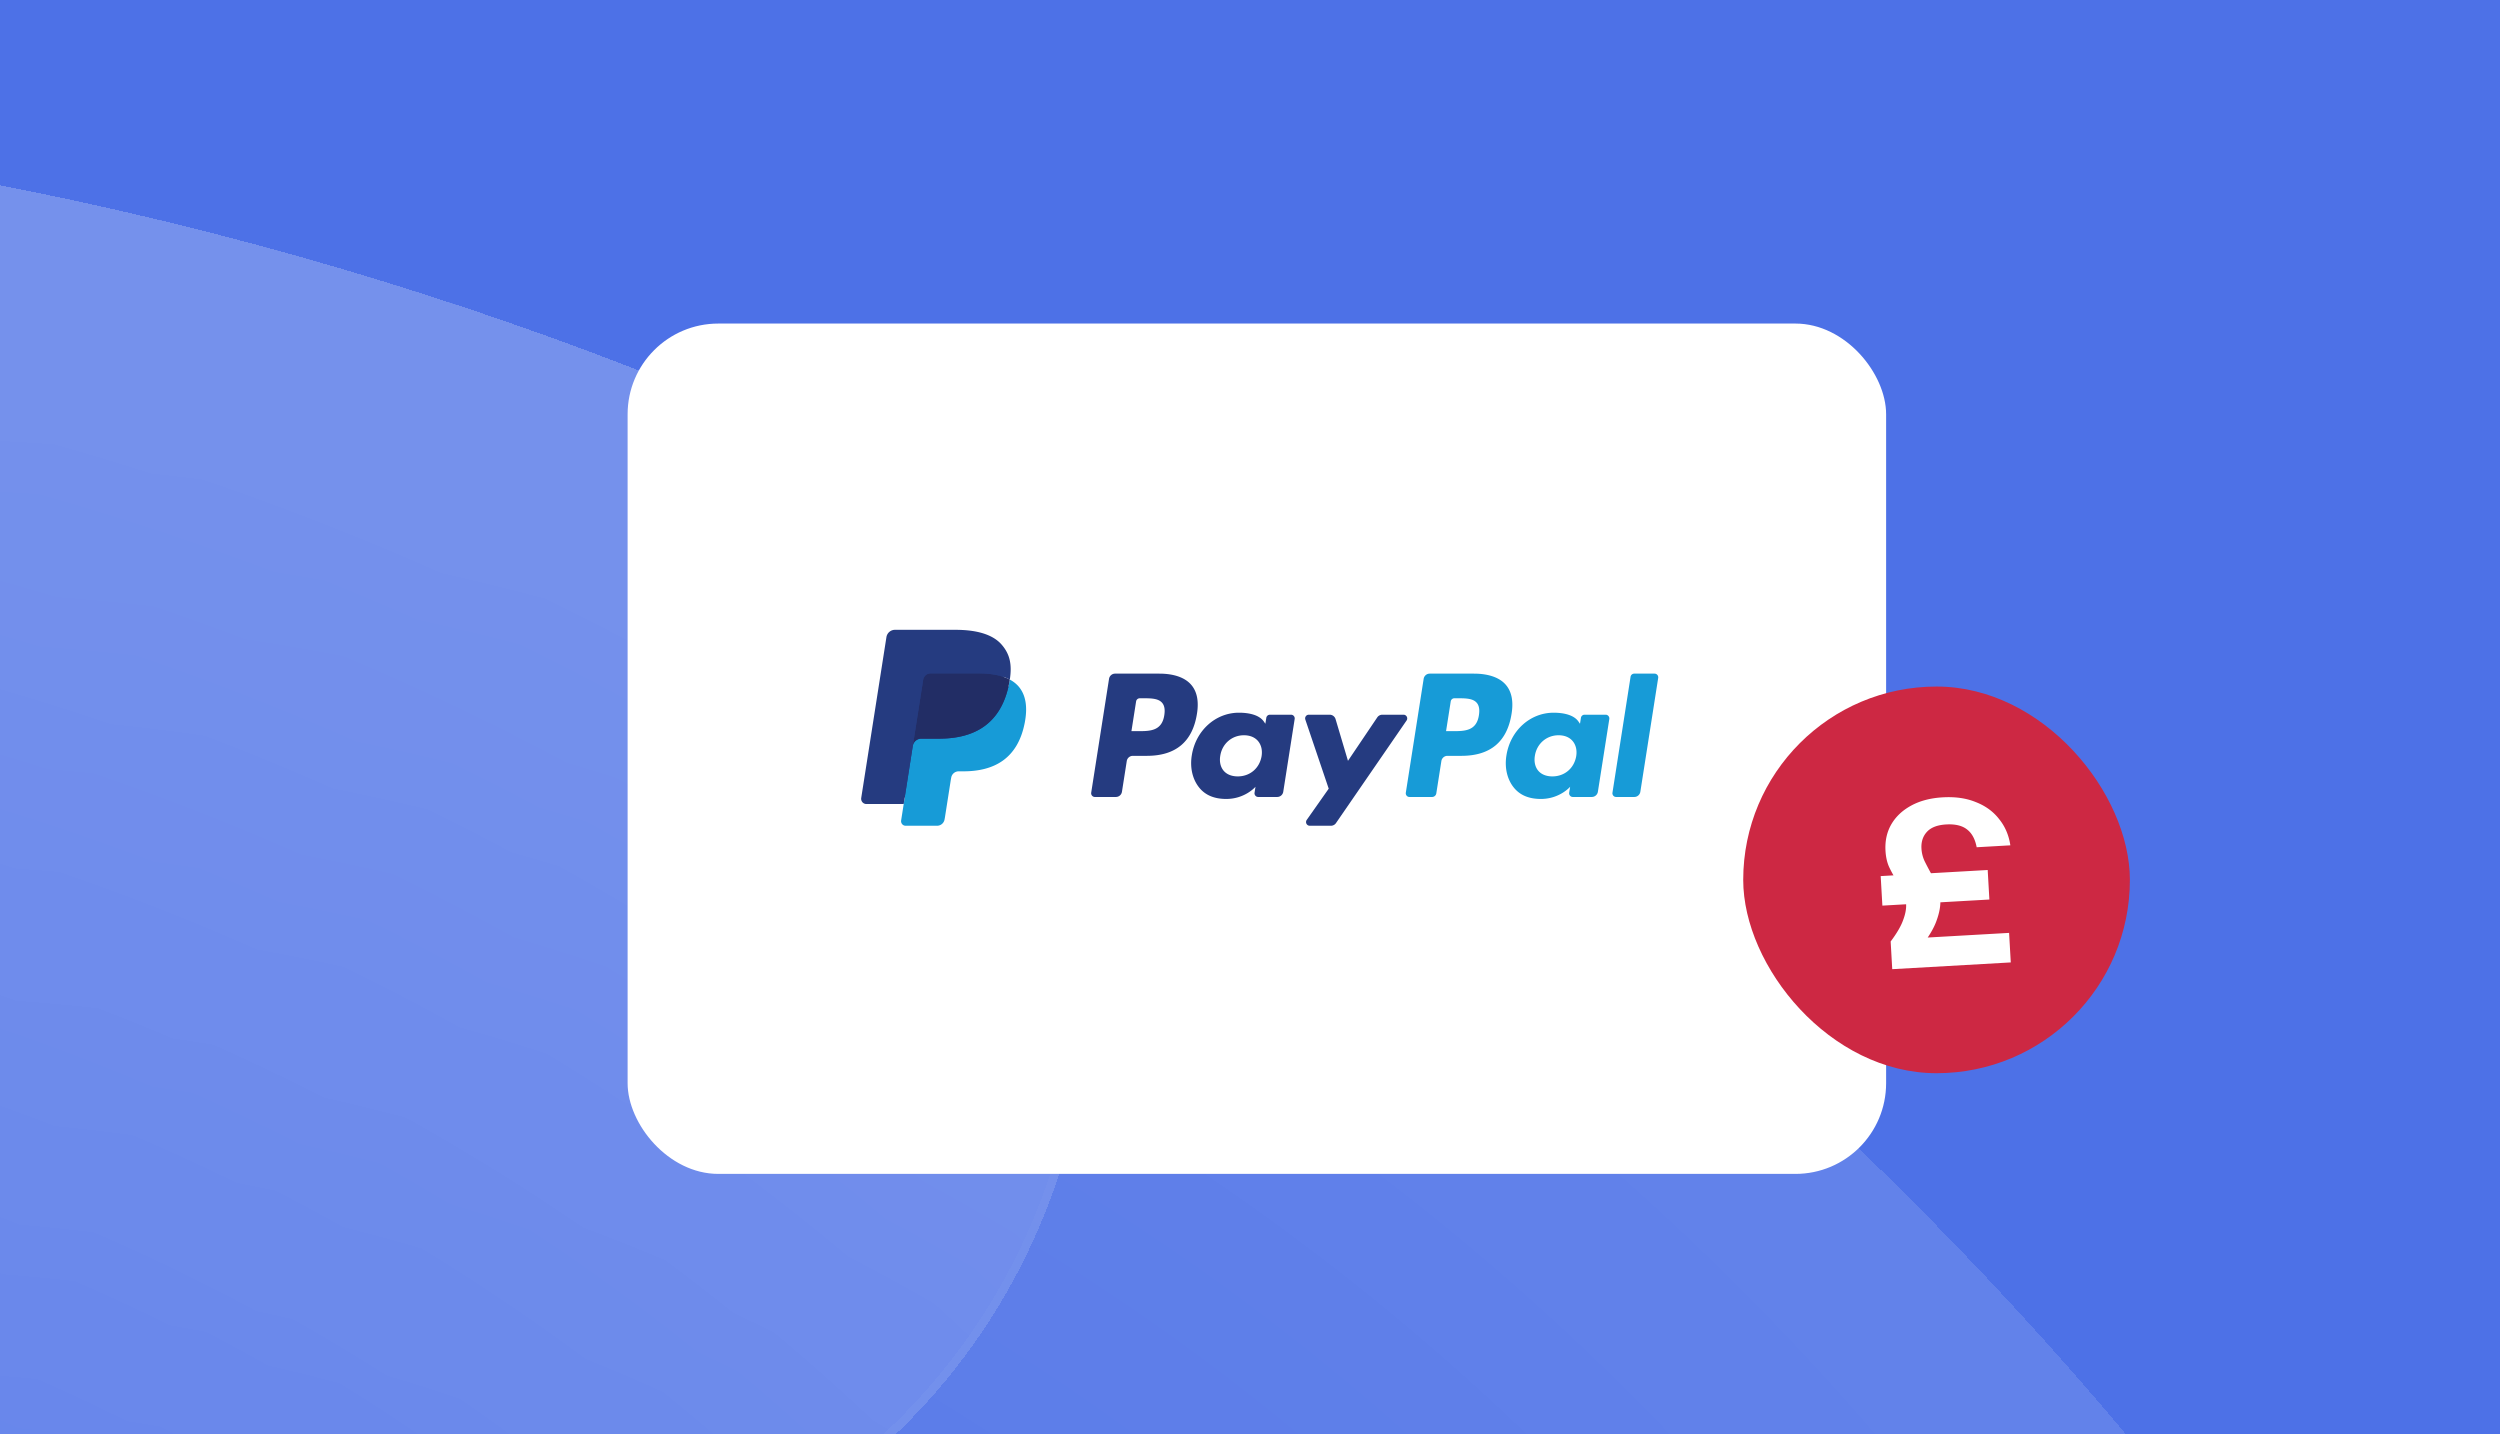 <svg width="441" height="253" fill="none" xmlns="http://www.w3.org/2000/svg"><g clip-path="url(#a)"><path fill="#4D71E7" d="M0 0H441V253H0z"/><g opacity=".3" shape-rendering="crispEdges"><g style="mix-blend-mode:overlay" opacity=".4" filter="url(#b)"><path fill-rule="evenodd" clip-rule="evenodd" d="M30.828 283.593c-128.713-52.687-268.141-38.337-379.812 27.205-53.027 31.121-121.243 13.364-152.364-39.662-31.122-53.027-13.365-121.243 39.662-152.365 168.99-99.182 381.151-121.35 576.862-41.24C448.132 213.823 607.561 594.22 471.271 927.176 334.981 1260.13-45.417 1419.56-378.373 1283.27c-56.902-23.29-84.148-88.3-60.856-145.2 23.292-56.91 88.302-84.15 145.204-60.86 219.151 89.7 469.529-15.23 559.234-234.383 89.706-219.15-15.23-469.528-234.38-559.234z" fill="url(#c)"/><path d="M31.113 282.899c-128.94-52.779-268.612-38.403-380.477 27.252-52.669 30.912-120.425 13.274-151.338-39.395-30.912-52.669-13.274-120.426 39.395-151.338C-292.509 20.349-80.593-1.792 114.892 78.226 447.464 214.359 606.71 594.319 470.577 926.89 334.444 1259.46-45.516 1418.71-378.088 1282.58c-56.519-23.14-83.582-87.71-60.447-144.23 23.135-56.52 87.707-83.58 144.226-60.45 219.534 89.87 470.35-15.25 560.213-234.789 89.862-219.534-15.257-470.349-234.791-560.212z" stroke="#fff" stroke-width="1.5"/></g><g style="mix-blend-mode:overlay" opacity=".6" filter="url(#d)"><path fill-rule="evenodd" clip-rule="evenodd" d="M30.826 283.593c-219.15-89.706-469.528 15.23-559.234 234.38-89.705 219.151 15.23 469.529 234.381 559.237 128.714 52.68 268.141 38.33 379.813-27.21 53.026-31.12 121.242-13.36 152.364 39.67 31.122 53.02 13.365 121.24-39.662 152.36-168.99 99.18-381.152 121.35-576.863 41.24-332.955-136.29-492.384-516.689-356.094-849.644C-598.179 100.67-217.781-58.759 115.174 77.531c56.902 23.292 84.149 88.302 60.857 145.205-23.292 56.902-88.302 84.149-145.205 60.857z" fill="url(#e)"/><path d="M31.11 282.898c-219.534-89.862-470.349 15.257-560.212 234.791-89.862 219.534 15.257 470.35 234.791 560.211 128.939 52.78 268.611 38.4 380.476-27.25 52.67-30.91 120.426-13.27 151.338 39.39 30.912 52.67 13.275 120.43-39.395 151.34-168.797 99.07-380.714 121.21-576.199 41.19-332.572-136.13-491.817-516.088-355.684-848.66C-597.642 101.338-217.682-57.908 114.89 78.225c56.519 23.135 83.582 87.708 60.447 144.227-23.135 56.519-87.707 83.582-144.226 60.446z" stroke="#fff" stroke-width="1.5"/></g></g><g filter="url(#f)"><rect x="110.711" y="53" width="222" height="150" rx="16" fill="#fff"/></g><path d="M204.483 118.829h-7.78a1.074 1.074 0 00-.703.26 1.091 1.091 0 00-.366.658l-3.147 20.086a.664.664 0 00.37.694c.086.04.178.06.272.06h3.715a1.082 1.082 0 001.068-.92l.849-5.417a1.085 1.085 0 011.067-.92h2.463c5.125 0 8.083-2.497 8.856-7.445.348-2.165.015-3.865-.992-5.057-1.106-1.308-3.067-1.999-5.672-1.999zm.898 7.336c-.425 2.81-2.559 2.81-4.621 2.81h-1.175l.824-5.249a.656.656 0 01.641-.551h.538c1.405 0 2.73 0 3.415.807.409.481.534 1.195.378 2.183zm22.361-.091h-3.726a.648.648 0 00-.641.551l-.165 1.049-.26-.38c-.807-1.179-2.606-1.573-4.401-1.573-4.117 0-7.634 3.14-8.319 7.544-.356 2.196.15 4.297 1.388 5.762 1.135 1.347 2.76 1.908 4.693 1.908 3.318 0 5.157-2.147 5.157-2.147l-.166 1.042a.658.658 0 00.368.695.64.64 0 00.272.061h3.356a1.08 1.08 0 001.068-.92l2.014-12.838a.658.658 0 00-.367-.694.653.653 0 00-.271-.06zm-5.194 7.301c-.359 2.143-2.049 3.581-4.204 3.581-1.082 0-1.946-.349-2.502-1.011-.55-.658-.76-1.593-.584-2.636.335-2.124 2.053-3.61 4.175-3.61 1.058 0 1.918.354 2.485 1.022.567.674.793 1.616.63 2.654zm25.038-7.301h-3.744a1.08 1.08 0 00-.896.478l-5.164 7.658-2.189-7.359a1.088 1.088 0 00-1.037-.777h-3.68a.641.641 0 00-.528.272.651.651 0 00-.087.592l4.124 12.184-3.877 5.51a.664.664 0 00-.119.332.652.652 0 00.648.699h3.739a1.083 1.083 0 00.889-.467l12.453-18.097a.656.656 0 00-.196-.93.647.647 0 00-.336-.095z" fill="#253B80"/><path d="M259.982 118.829H252.2c-.257 0-.506.092-.702.261a1.09 1.09 0 00-.365.657l-3.147 20.086a.657.657 0 00.368.694c.085.04.178.06.271.06h3.994a.752.752 0 00.746-.644l.893-5.693c.04-.256.17-.49.365-.658.196-.169.445-.262.702-.262h2.462c5.127 0 8.084-2.497 8.858-7.445.349-2.164.013-3.865-.994-5.056-1.104-1.308-3.065-2-5.669-2zm.898 7.336c-.425 2.81-2.558 2.81-4.622 2.81h-1.173l.825-5.249a.65.65 0 01.64-.551h.538c1.404 0 2.73 0 3.415.807.409.481.533 1.195.377 2.183zm22.359-.091h-3.723a.647.647 0 00-.64.551l-.165 1.049-.261-.38c-.807-1.178-2.605-1.572-4.4-1.572-4.117 0-7.633 3.139-8.318 7.543-.355 2.197.149 4.297 1.387 5.762 1.138 1.347 2.76 1.908 4.693 1.908 3.318 0 5.157-2.147 5.157-2.147l-.166 1.042a.662.662 0 00.148.527.638.638 0 00.494.229h3.355a1.087 1.087 0 001.067-.92l2.015-12.838a.664.664 0 00-.371-.694.638.638 0 00-.272-.06zm-5.193 7.301c-.358 2.143-2.049 3.581-4.204 3.581-1.08 0-1.947-.349-2.502-1.011-.551-.657-.758-1.593-.585-2.636.338-2.124 2.054-3.61 4.176-3.61 1.058 0 1.918.354 2.484 1.022.57.675.796 1.616.631 2.654zm9.586-13.995l-3.194 20.453a.657.657 0 00.369.694c.085.04.177.06.271.06h3.21c.534 0 .987-.389 1.069-.92l3.149-20.085a.658.658 0 00-.147-.525.653.653 0 00-.492-.229h-3.596a.655.655 0 00-.639.552z" fill="#179BD7"/><path d="M160.175 144.491l.595-3.805-1.326-.031h-6.329l4.399-28.076a.358.358 0 01.357-.307h10.672c3.543 0 5.987.742 7.264 2.207.598.687.98 1.405 1.164 2.196.193.829.197 1.82.008 3.028l-.014.088v.774l.599.342a4.19 4.19 0 011.211.93c.512.587.843 1.334.983 2.22.145.91.097 1.994-.14 3.22-.273 1.411-.714 2.64-1.31 3.646a7.488 7.488 0 01-2.077 2.291c-.791.565-1.732.995-2.796 1.27-1.031.27-2.206.406-3.495.406h-.831c-.594 0-1.17.216-1.623.602a2.54 2.54 0 00-.847 1.521l-.062.342-1.052 6.706-.047.246c-.013.078-.034.117-.066.144a.183.183 0 01-.11.04h-5.127z" fill="#253B80"/><path d="M178.131 119.881c-.032.205-.069.414-.109.63-1.408 7.274-6.223 9.787-12.372 9.787h-3.131c-.752 0-1.386.549-1.503 1.296l-1.603 10.235-.454 2.901a.82.82 0 00.182.65.798.798 0 00.609.283h5.553a1.34 1.34 0 001.32-1.134l.054-.284 1.046-6.68.067-.367a1.338 1.338 0 011.32-1.136h.83c5.381 0 9.592-2.199 10.823-8.562.515-2.659.248-4.879-1.112-6.44a5.329 5.329 0 00-1.52-1.179z" fill="#179BD7"/><path d="M176.658 119.289a11.006 11.006 0 00-1.369-.306 17.229 17.229 0 00-2.76-.202h-8.364a1.324 1.324 0 00-.868.322 1.347 1.347 0 00-.451.814l-1.779 11.346-.051.331a1.518 1.518 0 011.503-1.297h3.131c6.149 0 10.964-2.514 12.371-9.787.042-.215.077-.425.109-.63a7.454 7.454 0 00-1.157-.491 10.51 10.51 0 00-.315-.1z" fill="#222D65"/><path d="M162.846 119.917c.049-.317.208-.606.45-.814.242-.208.55-.322.869-.321h8.364c.991 0 1.916.065 2.76.203.572.09 1.135.225 1.685.404a7.59 7.59 0 011.157.491c.419-2.688-.003-4.518-1.447-6.175-1.591-1.825-4.464-2.606-8.14-2.606h-10.672c-.751 0-1.391.55-1.507 1.298l-4.446 28.364a.94.94 0 00.209.744.914.914 0 00.696.324h6.588l1.655-10.566 1.779-11.346z" fill="#253B80"/><rect x="307.504" y="121.107" width="68.207" height="68.207" rx="34.103" fill="#CD2843"/><path d="M333.79 170.961l-.278-4.883c1.088-1.45 1.819-2.703 2.194-3.759.402-1.057.58-2.006.532-2.847a5.476 5.476 0 00-.621-2.292 19.198 19.198 0 00-1.178-2.056 20.43 20.43 0 01-1.23-2.257c-.345-.797-.547-1.724-.608-2.783-.099-1.736.235-3.279 1.002-4.629.792-1.379 1.966-2.494 3.523-3.345 1.557-.85 3.42-1.338 5.59-1.461 2.223-.127 4.171.157 5.843.851 1.698.665 3.061 1.663 4.089 2.992 1.053 1.301 1.712 2.842 1.977 4.624l-5.939.338c-.272-1.427-.835-2.47-1.688-3.129-.856-.686-2.083-.984-3.683-.893-1.546.088-2.678.52-3.396 1.296-.717.776-1.042 1.761-.974 2.954.043.76.221 1.485.532 2.175.338.688.705 1.388 1.099 2.101.42.684.788 1.411 1.104 2.183.343.769.541 1.615.593 2.538.062 1.085-.154 2.309-.648 3.67-.466 1.361-1.397 2.924-2.793 4.691l-.823-1.545 16.394-.934.297 5.209-20.91 1.191zm-1.74-11.21l-.297-5.209 18.876-1.075.296 5.209-18.875 1.075z" fill="#fff"/></g><defs><filter id="b" x="-524.681" y="4.832" width="1068.67" height="1335.16" filterUnits="userSpaceOnUse" color-interpolation-filters="sRGB"><feFlood flood-opacity="0" result="BackgroundImageFix"/><feColorMatrix in="SourceAlpha" values="0 0 0 0 0 0 0 0 0 0 0 0 0 0 0 0 0 0 127 0" result="hardAlpha"/><feOffset dx="8" dy="-8"/><feGaussianBlur stdDeviation="8"/><feComposite in2="hardAlpha" operator="out"/><feColorMatrix values="0 0 0 0 0.027 0 0 0 0 0.051 0 0 0 0 0.122 0 0 0 0.3 0"/><feBlend in2="BackgroundImageFix" result="effect1_dropShadow_1978_2141"/><feBlend in="SourceGraphic" in2="effect1_dropShadow_1978_2141" result="shape"/></filter><filter id="d" x="-791.192" y="4.808" width="1068.68" height="1335.16" filterUnits="userSpaceOnUse" color-interpolation-filters="sRGB"><feFlood flood-opacity="0" result="BackgroundImageFix"/><feColorMatrix in="SourceAlpha" values="0 0 0 0 0 0 0 0 0 0 0 0 0 0 0 0 0 0 127 0" result="hardAlpha"/><feOffset dx="8" dy="-8"/><feGaussianBlur stdDeviation="8"/><feComposite in2="hardAlpha" operator="out"/><feColorMatrix values="0 0 0 0 0.026 0 0 0 0 0.05 0 0 0 0 0.122 0 0 0 0.3 0"/><feBlend in2="BackgroundImageFix" result="effect1_dropShadow_1978_2141"/><feBlend in="SourceGraphic" in2="effect1_dropShadow_1978_2141" result="shape"/></filter><filter id="f" x="92.08" y="38.445" width="259.262" height="187.262" filterUnits="userSpaceOnUse" color-interpolation-filters="sRGB"><feFlood flood-opacity="0" result="BackgroundImageFix"/><feColorMatrix in="SourceAlpha" values="0 0 0 0 0 0 0 0 0 0 0 0 0 0 0 0 0 0 127 0" result="hardAlpha"/><feOffset dy="4.076"/><feGaussianBlur stdDeviation="9.316"/><feComposite in2="hardAlpha" operator="out"/><feColorMatrix values="0 0 0 0 0 0 0 0 0 0 0 0 0 0 0 0 0 0 0.05 0"/><feBlend in2="BackgroundImageFix" result="effect1_dropShadow_1978_2141"/><feBlend in="SourceGraphic" in2="effect1_dropShadow_1978_2141" result="shape"/></filter><radialGradient id="c" cx="0" cy="0" r="1" gradientUnits="userSpaceOnUse" gradientTransform="matrix(-473.323 -105.8 108.843 -486.938 -35.787 573.388)"><stop offset=".337" stop-color="#fff" stop-opacity=".3"/><stop offset=".987" stop-color="#fff"/></radialGradient><radialGradient id="e" cx="0" cy="0" r="1" gradientUnits="userSpaceOnUse" gradientTransform="matrix(-522.7 -4.032 3.884 -503.481 -137.928 531.579)"><stop offset=".313" stop-color="#fff" stop-opacity=".3"/><stop offset=".964" stop-color="#fff"/></radialGradient><clipPath id="a"><path fill="#fff" d="M0 0H441V253H0z"/></clipPath></defs></svg>